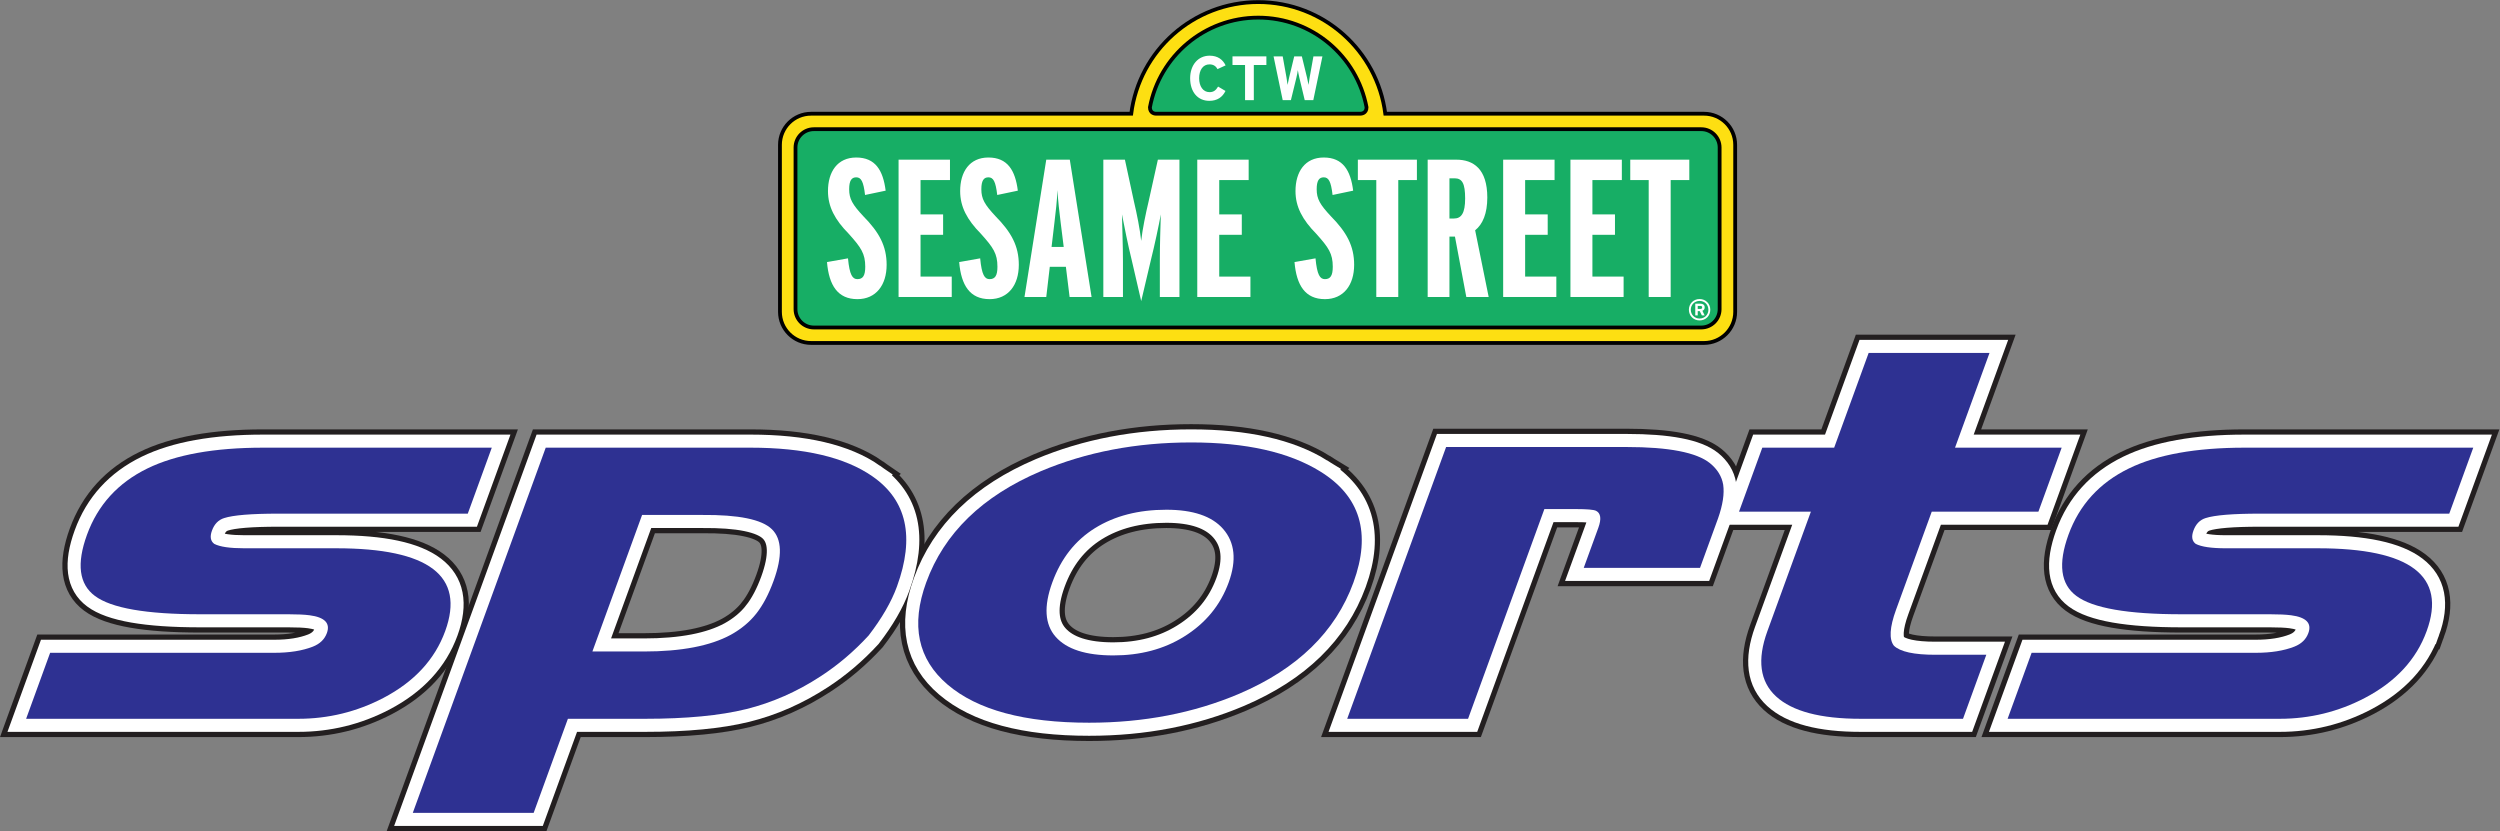 <?xml version="1.0" encoding="UTF-8" standalone="no"?>
<svg
   xmlns:dc="http://purl.org/dc/elements/1.1/"
   xmlns:cc="http://creativecommons.org/ns#"
   xmlns:rdf="http://www.w3.org/1999/02/22-rdf-syntax-ns#"
   xmlns:svg="http://www.w3.org/2000/svg"
   xmlns="http://www.w3.org/2000/svg"
   viewBox="0 0 637.627 211.987"
   height="211.987"
   width="637.627"
   xml:space="preserve"
   id="svg2"
   version="1.1"><rect x="0" y="0" width="637.627" height="211.987" fill="#808080" stroke="none"/><defs
     id="defs6" /><g
     transform="matrix(1.333,0,0,-1.333,0,211.987)"
     id="g10"><g
       transform="scale(0.1)"
       id="g12"><path
         id="path14"
         style="fill:#231f20;fill-opacity:1;fill-rule:nonzero;stroke:none"
         d="M 851.836,382.813 C 832.039,328.438 792.578,285.781 733.457,254.844 682.5,228.281 628.262,215 570.723,215 H 49.98 L 95.918,341.25 h 428.887 c 29.101,0 53.718,3.906 73.816,11.797 13.527,5.351 22.492,14.023 26.848,26.016 6.875,18.906 -4.18,30.234 -33.172,34.023 -9.563,1.25 -23.098,1.914 -40.637,1.914 H 382.559 c -102.735,0 -169.707,11.68 -200.957,35.078 -30.352,22.461 -35.403,61.485 -15.176,117.031 20.769,57.11 59.289,99.375 115.527,126.836 54.344,26.528 128.242,39.809 221.68,39.809 H 940.977 L 895.02,607.5 H 532.676 c -51.875,0 -86.504,-2.852 -103.867,-8.477 -10.938,-3.437 -18.692,-11.445 -23.243,-23.945 -4.226,-11.601 -2.773,-20.078 4.375,-25.39 10.762,-5.625 29.93,-8.438 57.469,-8.438 h 175.996 c 177.383,0 246.867,-52.812 208.43,-158.437" /><path
         id="path16"
         style="fill:none;stroke:#231f20;stroke-width:70;stroke-linecap:butt;stroke-linejoin:miter;stroke-miterlimit:4;stroke-dasharray:none;stroke-opacity:1"
         d="M 851.836,382.813 C 832.039,328.438 792.578,285.781 733.457,254.844 682.5,228.281 628.262,215 570.723,215 H 49.98 L 95.918,341.25 h 428.887 c 29.101,0 53.718,3.906 73.816,11.797 13.527,5.351 22.492,14.023 26.848,26.016 6.875,18.906 -4.18,30.234 -33.172,34.023 -9.563,1.25 -23.098,1.914 -40.637,1.914 H 382.559 c -102.735,0 -169.707,11.68 -200.957,35.078 -30.352,22.461 -35.403,61.485 -15.176,117.031 20.769,57.11 59.289,99.375 115.527,126.836 54.344,26.528 128.242,39.809 221.68,39.809 H 940.977 L 895.02,607.5 H 532.676 c -51.875,0 -86.504,-2.852 -103.867,-8.477 -10.938,-3.437 -18.692,-11.445 -23.243,-23.945 -4.226,-11.601 -2.773,-20.078 4.375,-25.39 10.762,-5.625 29.93,-8.438 57.469,-8.438 h 175.996 c 177.383,0 246.867,-52.812 208.43,-158.437 z" /><path
         id="path18"
         style="fill:#231f20;fill-opacity:1;fill-rule:nonzero;stroke:none"
         d="m 1447.17,416.445 c -12.73,-16.172 -29.01,-29.726 -48.86,-40.703 -39.17,-21.328 -94.66,-31.992 -166.45,-31.992 h -98.4 L 1228.55,605 h 114.7 c 69.86,0.625 114.41,-8.477 133.67,-27.305 19.27,-18.828 20.35,-51.797 3.21,-98.867 -9.26,-25.43 -20.25,-46.211 -32.96,-62.383 z m 222.09,262.461 c -52.6,36.567 -130.43,54.848 -233.48,54.848 H 1044.16 L 789.824,35 h 231.246 l 65.53,180 h 147.83 c 78.89,0 143.27,6.172 193.13,18.477 49.86,12.343 97.52,33.359 142.95,63.046 33.1,21.563 63.59,47.5 91.46,77.813 25.45,33.086 43.54,64.336 54.22,93.711 34.57,94.961 18.93,165.234 -46.93,210.859" /><path
         id="path20"
         style="fill:none;stroke:#231f20;stroke-width:70;stroke-linecap:butt;stroke-linejoin:miter;stroke-miterlimit:4;stroke-dasharray:none;stroke-opacity:1"
         d="m 1447.17,416.445 c -12.73,-16.172 -29.01,-29.726 -48.86,-40.703 -39.17,-21.328 -94.66,-31.992 -166.45,-31.992 h -98.4 L 1228.55,605 h 114.7 c 69.86,0.625 114.41,-8.477 133.67,-27.305 19.27,-18.828 20.35,-51.797 3.21,-98.867 -9.26,-25.43 -20.25,-46.211 -32.96,-62.383 z m 222.09,262.461 c -52.6,36.567 -130.43,54.848 -233.48,54.848 H 1044.16 L 789.824,35 h 231.246 l 65.53,180 h 147.83 c 78.89,0 143.27,6.172 193.13,18.477 49.86,12.343 97.52,33.359 142.95,63.046 33.1,21.563 63.59,47.5 91.46,77.813 25.45,33.086 43.54,64.336 54.22,93.711 34.57,94.961 18.93,165.234 -46.93,210.859 z" /><path
         id="path22"
         style="fill:#231f20;fill-opacity:1;fill-rule:nonzero;stroke:none"
         d="m 2265.25,372.07 c -38.45,-23.906 -83.48,-35.82 -135.08,-35.82 -52.58,0 -89.34,11.836 -110.28,35.586 -20.94,23.75 -23.09,58.398 -6.48,104.023 16.68,45.899 43.94,80.547 81.72,103.985 37.77,23.437 83.28,35.156 136.48,35.156 51.02,0 87.23,-12.266 108.68,-36.797 22.5,-25.781 26.05,-59.922 10.62,-102.344 -15.94,-43.711 -44.45,-78.32 -85.66,-103.789 z m 260.54,316.328 c -59.73,36.879 -141.95,55.356 -246.68,55.356 -104.77,0 -200.55,-18.32 -287.34,-54.887 -112.04,-47.578 -185.25,-118.554 -219.62,-213.008 -29.72,-81.64 -16.06,-146.796 40.96,-195.429 57.03,-48.633 147.29,-72.93 270.81,-72.93 104.41,0 200.12,18.438 286.99,55.352 111.44,47.539 184.38,118.554 218.75,213.007 34.38,94.454 13.09,165.274 -63.87,212.539" /><path
         id="path24"
         style="fill:none;stroke:#231f20;stroke-width:70;stroke-linecap:butt;stroke-linejoin:miter;stroke-miterlimit:4;stroke-dasharray:none;stroke-opacity:1"
         d="m 2265.25,372.07 c -38.45,-23.906 -83.48,-35.82 -135.08,-35.82 -52.58,0 -89.34,11.836 -110.28,35.586 -20.94,23.75 -23.09,58.398 -6.48,104.023 16.68,45.899 43.94,80.547 81.72,103.985 37.77,23.437 83.28,35.156 136.48,35.156 51.02,0 87.23,-12.266 108.68,-36.797 22.5,-25.781 26.05,-59.922 10.62,-102.344 -15.94,-43.711 -44.45,-78.32 -85.66,-103.789 z m 260.54,316.328 c -59.73,36.879 -141.95,55.356 -246.68,55.356 -104.77,0 -200.55,-18.32 -287.34,-54.887 -112.04,-47.578 -185.25,-118.554 -219.62,-213.008 -29.72,-81.64 -16.06,-146.796 40.96,-195.429 57.03,-48.633 147.29,-72.93 270.81,-72.93 104.41,0 200.12,18.438 286.99,55.352 111.44,47.539 184.38,118.554 218.75,213.007 34.38,94.454 13.09,165.274 -63.87,212.539 z" /><path
         id="path26"
         style="fill:#231f20;fill-opacity:1;fill-rule:nonzero;stroke:none"
         d="m 3252.75,503.75 h -222.5 l 28,76.875 c 6.13,16.875 4.65,27.656 -4.45,32.344 -4.76,2.187 -17.5,3.281 -38.21,3.281 h -60.66 L 2808.92,215 h -231.25 l 189.25,520.004 h 345.28 c 80.7,0 133.86,-10.313 159.53,-30.899 14.22,-11.566 22.69,-25.316 25.35,-41.214 2.5,-17.149 -0.74,-38.555 -9.73,-64.141 l -34.6,-95" /><path
         id="path28"
         style="fill:none;stroke:#231f20;stroke-width:70;stroke-linecap:butt;stroke-linejoin:miter;stroke-miterlimit:4;stroke-dasharray:none;stroke-opacity:1"
         d="m 3252.75,503.75 h -222.5 l 28,76.875 c 6.13,16.875 4.65,27.656 -4.45,32.344 -4.76,2.187 -17.5,3.281 -38.21,3.281 h -60.66 L 2808.92,215 h -231.25 l 189.25,520.004 h 345.28 c 80.7,0 133.86,-10.313 159.53,-30.899 14.22,-11.566 22.69,-25.316 25.35,-41.214 2.5,-17.149 -0.74,-38.555 -9.73,-64.141 z" /><path
         id="path30"
         style="fill:#231f20;fill-opacity:1;fill-rule:nonzero;stroke:none"
         d="m 3755.95,215 h -195.86 c -76.88,0 -130.79,14.258 -161.8,42.773 -31.02,28.555 -36.56,70.118 -16.72,124.688 l 83.28,228.789 h -137.5 l 44.57,122.504 h 137.5 l 65.98,181.25 h 231.25 l -65.98,-181.25 h 204.06 L 3900.17,611.25 H 3696.1 l -68.31,-187.656 c -12.27,-33.711 -13.6,-56.641 -4.03,-68.789 11.99,-11.563 38.4,-17.305 79.18,-17.305 h 97.58 L 3755.95,215" /><path
         id="path32"
         style="fill:none;stroke:#231f20;stroke-width:70;stroke-linecap:butt;stroke-linejoin:miter;stroke-miterlimit:4;stroke-dasharray:none;stroke-opacity:1"
         d="m 3755.95,215 h -195.86 c -76.88,0 -130.79,14.258 -161.8,42.773 -31.02,28.555 -36.56,70.118 -16.72,124.688 l 83.28,228.789 h -137.5 l 44.57,122.504 h 137.5 l 65.98,181.25 h 231.25 l -65.98,-181.25 h 204.06 L 3900.17,611.25 H 3696.1 l -68.31,-187.656 c -12.27,-33.711 -13.6,-56.641 -4.03,-68.789 11.99,-11.563 38.4,-17.305 79.18,-17.305 h 97.58 z" /><path
         id="path34"
         style="fill:#231f20;fill-opacity:1;fill-rule:nonzero;stroke:none"
         d="M 4643.09,382.813 C 4623.33,328.438 4583.84,285.781 4524.73,254.844 4473.8,228.281 4419.54,215 4362,215 h -520.74 l 45.94,126.25 h 428.9 c 29.11,0 53.71,3.906 73.79,11.797 13.56,5.351 22.5,14.023 26.84,26.016 6.91,18.906 -4.18,30.234 -33.17,34.023 -9.56,1.25 -23.08,1.914 -40.62,1.914 h -169.1 c -102.74,0 -169.73,11.68 -200.98,35.078 -30.31,22.461 -35.39,61.485 -15.15,117.031 20.77,57.11 59.29,99.375 115.54,126.836 54.34,26.528 128.21,39.809 221.64,39.809 h 437.34 L 4686.3,607.5 h -362.34 c -51.88,0 -86.49,-2.852 -103.87,-8.477 -10.94,-3.437 -18.71,-11.445 -23.25,-23.945 -4.21,-11.601 -2.77,-20.078 4.38,-25.39 10.74,-5.625 29.92,-8.438 57.46,-8.438 h 176.02 c 177.38,0 246.87,-52.812 208.39,-158.437" /><path
         id="path36"
         style="fill:none;stroke:#231f20;stroke-width:70;stroke-linecap:butt;stroke-linejoin:miter;stroke-miterlimit:4;stroke-dasharray:none;stroke-opacity:1"
         d="M 4643.09,382.813 C 4623.33,328.438 4583.84,285.781 4524.73,254.844 4473.8,228.281 4419.54,215 4362,215 h -520.74 l 45.94,126.25 h 428.9 c 29.11,0 53.71,3.906 73.79,11.797 13.56,5.351 22.5,14.023 26.84,26.016 6.91,18.906 -4.18,30.234 -33.17,34.023 -9.56,1.25 -23.08,1.914 -40.62,1.914 h -169.1 c -102.74,0 -169.73,11.68 -200.98,35.078 -30.31,22.461 -35.39,61.485 -15.15,117.031 20.77,57.11 59.29,99.375 115.54,126.836 54.34,26.528 128.21,39.809 221.64,39.809 h 437.34 L 4686.3,607.5 h -362.34 c -51.88,0 -86.49,-2.852 -103.87,-8.477 -10.94,-3.437 -18.71,-11.445 -23.25,-23.945 -4.21,-11.601 -2.77,-20.078 4.38,-25.39 10.74,-5.625 29.92,-8.438 57.46,-8.438 h 176.02 c 177.38,0 246.87,-52.812 208.39,-158.437 z" /><path
         id="path38"
         style="fill:#ffffff;fill-opacity:1;fill-rule:nonzero;stroke:none"
         d="M 851.836,382.813 C 832.039,328.438 792.578,285.781 733.457,254.844 682.5,228.281 628.262,215 570.723,215 H 49.98 L 95.918,341.25 h 428.887 c 29.101,0 53.718,3.906 73.816,11.797 13.527,5.351 22.492,14.023 26.848,26.016 6.875,18.906 -4.18,30.234 -33.172,34.023 -9.563,1.25 -23.098,1.914 -40.637,1.914 H 382.559 c -102.735,0 -169.707,11.68 -200.957,35.078 -30.352,22.461 -35.403,61.485 -15.176,117.031 20.769,57.11 59.289,99.375 115.527,126.836 54.344,26.528 128.242,39.809 221.68,39.809 H 940.977 L 895.02,607.5 H 532.676 c -51.875,0 -86.504,-2.852 -103.867,-8.477 -10.938,-3.437 -18.692,-11.445 -23.243,-23.945 -4.226,-11.601 -2.773,-20.078 4.375,-25.39 10.762,-5.625 29.93,-8.438 57.469,-8.438 h 175.996 c 177.383,0 246.867,-52.812 208.43,-158.437" /><path
         id="path40"
         style="fill:none;stroke:#ffffff;stroke-width:50;stroke-linecap:butt;stroke-linejoin:miter;stroke-miterlimit:4;stroke-dasharray:none;stroke-opacity:1"
         d="M 851.836,382.813 C 832.039,328.438 792.578,285.781 733.457,254.844 682.5,228.281 628.262,215 570.723,215 H 49.98 L 95.918,341.25 h 428.887 c 29.101,0 53.718,3.906 73.816,11.797 13.527,5.351 22.492,14.023 26.848,26.016 6.875,18.906 -4.18,30.234 -33.172,34.023 -9.563,1.25 -23.098,1.914 -40.637,1.914 H 382.559 c -102.735,0 -169.707,11.68 -200.957,35.078 -30.352,22.461 -35.403,61.485 -15.176,117.031 20.769,57.11 59.289,99.375 115.527,126.836 54.344,26.528 128.242,39.809 221.68,39.809 H 940.977 L 895.02,607.5 H 532.676 c -51.875,0 -86.504,-2.852 -103.867,-8.477 -10.938,-3.437 -18.692,-11.445 -23.243,-23.945 -4.226,-11.601 -2.773,-20.078 4.375,-25.39 10.762,-5.625 29.93,-8.438 57.469,-8.438 h 175.996 c 177.383,0 246.867,-52.812 208.43,-158.437 z" /><path
         id="path42"
         style="fill:#ffffff;fill-opacity:1;fill-rule:nonzero;stroke:none"
         d="m 1447.17,416.445 c -12.73,-16.172 -29.01,-29.726 -48.86,-40.703 -39.17,-21.328 -94.66,-31.992 -166.45,-31.992 h -98.4 L 1228.55,605 h 114.7 c 69.86,0.625 114.41,-8.477 133.67,-27.305 19.27,-18.828 20.35,-51.797 3.21,-98.867 -9.26,-25.43 -20.25,-46.211 -32.96,-62.383 z m 222.09,262.461 c -52.6,36.567 -130.43,54.848 -233.48,54.848 H 1044.16 L 789.824,35 h 231.246 l 65.53,180 h 147.83 c 78.89,0 143.27,6.172 193.13,18.477 49.86,12.343 97.52,33.359 142.95,63.046 33.1,21.563 63.59,47.5 91.46,77.813 25.45,33.086 43.54,64.336 54.22,93.711 34.57,94.961 18.93,165.234 -46.93,210.859" /><path
         id="path44"
         style="fill:none;stroke:#ffffff;stroke-width:50;stroke-linecap:butt;stroke-linejoin:miter;stroke-miterlimit:4;stroke-dasharray:none;stroke-opacity:1"
         d="m 1447.17,416.445 c -12.73,-16.172 -29.01,-29.726 -48.86,-40.703 -39.17,-21.328 -94.66,-31.992 -166.45,-31.992 h -98.4 L 1228.55,605 h 114.7 c 69.86,0.625 114.41,-8.477 133.67,-27.305 19.27,-18.828 20.35,-51.797 3.21,-98.867 -9.26,-25.43 -20.25,-46.211 -32.96,-62.383 z m 222.09,262.461 c -52.6,36.567 -130.43,54.848 -233.48,54.848 H 1044.16 L 789.824,35 h 231.246 l 65.53,180 h 147.83 c 78.89,0 143.27,6.172 193.13,18.477 49.86,12.343 97.52,33.359 142.95,63.046 33.1,21.563 63.59,47.5 91.46,77.813 25.45,33.086 43.54,64.336 54.22,93.711 34.57,94.961 18.93,165.234 -46.93,210.859 z" /><path
         id="path46"
         style="fill:#ffffff;fill-opacity:1;fill-rule:nonzero;stroke:none"
         d="m 2265.25,372.07 c -38.45,-23.906 -83.48,-35.82 -135.08,-35.82 -52.58,0 -89.34,11.836 -110.28,35.586 -20.94,23.75 -23.09,58.398 -6.48,104.023 16.68,45.899 43.94,80.547 81.72,103.985 37.77,23.437 83.28,35.156 136.48,35.156 51.02,0 87.23,-12.266 108.68,-36.797 22.5,-25.781 26.05,-59.922 10.62,-102.344 -15.94,-43.711 -44.45,-78.32 -85.66,-103.789 z m 260.54,316.328 c -59.73,36.879 -141.95,55.356 -246.68,55.356 -104.77,0 -200.55,-18.32 -287.34,-54.887 -112.04,-47.578 -185.25,-118.554 -219.62,-213.008 -29.72,-81.64 -16.06,-146.796 40.96,-195.429 57.03,-48.633 147.29,-72.93 270.81,-72.93 104.41,0 200.12,18.438 286.99,55.352 111.44,47.539 184.38,118.554 218.75,213.007 34.38,94.454 13.09,165.274 -63.87,212.539" /><path
         id="path48"
         style="fill:none;stroke:#ffffff;stroke-width:50;stroke-linecap:butt;stroke-linejoin:miter;stroke-miterlimit:4;stroke-dasharray:none;stroke-opacity:1"
         d="m 2265.25,372.07 c -38.45,-23.906 -83.48,-35.82 -135.08,-35.82 -52.58,0 -89.34,11.836 -110.28,35.586 -20.94,23.75 -23.09,58.398 -6.48,104.023 16.68,45.899 43.94,80.547 81.72,103.985 37.77,23.437 83.28,35.156 136.48,35.156 51.02,0 87.23,-12.266 108.68,-36.797 22.5,-25.781 26.05,-59.922 10.62,-102.344 -15.94,-43.711 -44.45,-78.32 -85.66,-103.789 z m 260.54,316.328 c -59.73,36.879 -141.95,55.356 -246.68,55.356 -104.77,0 -200.55,-18.32 -287.34,-54.887 -112.04,-47.578 -185.25,-118.554 -219.62,-213.008 -29.72,-81.64 -16.06,-146.796 40.96,-195.429 57.03,-48.633 147.29,-72.93 270.81,-72.93 104.41,0 200.12,18.438 286.99,55.352 111.44,47.539 184.38,118.554 218.75,213.007 34.38,94.454 13.09,165.274 -63.87,212.539 z" /><path
         id="path50"
         style="fill:#ffffff;fill-opacity:1;fill-rule:nonzero;stroke:none"
         d="m 3252.75,503.75 h -222.5 l 28,76.875 c 6.13,16.875 4.65,27.656 -4.45,32.344 -4.76,2.187 -17.5,3.281 -38.21,3.281 h -60.66 L 2808.92,215 h -231.25 l 189.25,520.004 h 345.28 c 80.7,0 133.86,-10.313 159.53,-30.899 14.22,-11.566 22.69,-25.316 25.35,-41.214 2.5,-17.149 -0.74,-38.555 -9.73,-64.141 l -34.6,-95" /><path
         id="path52"
         style="fill:none;stroke:#ffffff;stroke-width:50;stroke-linecap:butt;stroke-linejoin:miter;stroke-miterlimit:4;stroke-dasharray:none;stroke-opacity:1"
         d="m 3252.75,503.75 h -222.5 l 28,76.875 c 6.13,16.875 4.65,27.656 -4.45,32.344 -4.76,2.187 -17.5,3.281 -38.21,3.281 h -60.66 L 2808.92,215 h -231.25 l 189.25,520.004 h 345.28 c 80.7,0 133.86,-10.313 159.53,-30.899 14.22,-11.566 22.69,-25.316 25.35,-41.214 2.5,-17.149 -0.74,-38.555 -9.73,-64.141 z" /><path
         id="path54"
         style="fill:#ffffff;fill-opacity:1;fill-rule:nonzero;stroke:none"
         d="m 3755.95,215 h -195.86 c -76.88,0 -130.79,14.258 -161.8,42.773 -31.02,28.555 -36.56,70.118 -16.72,124.688 l 83.28,228.789 h -137.5 l 44.57,122.504 h 137.5 l 65.98,181.25 h 231.25 l -65.98,-181.25 h 204.06 L 3900.17,611.25 H 3696.1 l -68.31,-187.656 c -12.27,-33.711 -13.6,-56.641 -4.03,-68.789 11.99,-11.563 38.4,-17.305 79.18,-17.305 h 97.58 L 3755.95,215" /><path
         id="path56"
         style="fill:none;stroke:#ffffff;stroke-width:50;stroke-linecap:butt;stroke-linejoin:miter;stroke-miterlimit:4;stroke-dasharray:none;stroke-opacity:1"
         d="m 3755.95,215 h -195.86 c -76.88,0 -130.79,14.258 -161.8,42.773 -31.02,28.555 -36.56,70.118 -16.72,124.688 l 83.28,228.789 h -137.5 l 44.57,122.504 h 137.5 l 65.98,181.25 h 231.25 l -65.98,-181.25 h 204.06 L 3900.17,611.25 H 3696.1 l -68.31,-187.656 c -12.27,-33.711 -13.6,-56.641 -4.03,-68.789 11.99,-11.563 38.4,-17.305 79.18,-17.305 h 97.58 z" /><path
         id="path58"
         style="fill:#ffffff;fill-opacity:1;fill-rule:nonzero;stroke:none"
         d="M 4643.09,382.813 C 4623.33,328.438 4583.84,285.781 4524.73,254.844 4473.8,228.281 4419.54,215 4362,215 h -520.74 l 45.94,126.25 h 428.9 c 29.11,0 53.71,3.906 73.79,11.797 13.56,5.351 22.5,14.023 26.84,26.016 6.91,18.906 -4.18,30.234 -33.17,34.023 -9.56,1.25 -23.08,1.914 -40.62,1.914 h -169.1 c -102.74,0 -169.73,11.68 -200.98,35.078 -30.31,22.461 -35.39,61.485 -15.15,117.031 20.77,57.11 59.29,99.375 115.54,126.836 54.34,26.528 128.21,39.809 221.64,39.809 h 437.34 L 4686.3,607.5 h -362.34 c -51.88,0 -86.49,-2.852 -103.87,-8.477 -10.94,-3.437 -18.71,-11.445 -23.25,-23.945 -4.21,-11.601 -2.77,-20.078 4.38,-25.39 10.74,-5.625 29.92,-8.438 57.46,-8.438 h 176.02 c 177.38,0 246.87,-52.812 208.39,-158.437" /><path
         id="path60"
         style="fill:none;stroke:#ffffff;stroke-width:50;stroke-linecap:butt;stroke-linejoin:miter;stroke-miterlimit:4;stroke-dasharray:none;stroke-opacity:1"
         d="M 4643.09,382.813 C 4623.33,328.438 4583.84,285.781 4524.73,254.844 4473.8,228.281 4419.54,215 4362,215 h -520.74 l 45.94,126.25 h 428.9 c 29.11,0 53.71,3.906 73.79,11.797 13.56,5.351 22.5,14.023 26.84,26.016 6.91,18.906 -4.18,30.234 -33.17,34.023 -9.56,1.25 -23.08,1.914 -40.62,1.914 h -169.1 c -102.74,0 -169.73,11.68 -200.98,35.078 -30.31,22.461 -35.39,61.485 -15.15,117.031 20.77,57.11 59.29,99.375 115.54,126.836 54.34,26.528 128.21,39.809 221.64,39.809 h 437.34 L 4686.3,607.5 h -362.34 c -51.88,0 -86.49,-2.852 -103.87,-8.477 -10.94,-3.437 -18.71,-11.445 -23.25,-23.945 -4.21,-11.601 -2.77,-20.078 4.38,-25.39 10.74,-5.625 29.92,-8.438 57.46,-8.438 h 176.02 c 177.38,0 246.87,-52.812 208.39,-158.437 z" /><path
         id="path62"
         style="fill:#2e3192;fill-opacity:1;fill-rule:nonzero;stroke:none"
         d="M 851.836,382.813 C 832.039,328.438 792.578,285.781 733.457,254.844 682.5,228.281 628.262,215 570.723,215 H 49.98 L 95.918,341.25 h 428.887 c 29.101,0 53.718,3.906 73.816,11.797 13.527,5.351 22.492,14.023 26.848,26.016 6.875,18.906 -4.18,30.234 -33.172,34.023 -9.563,1.25 -23.098,1.914 -40.637,1.914 H 382.559 c -102.735,0 -169.707,11.68 -200.957,35.078 -30.352,22.461 -35.403,61.485 -15.176,117.031 20.769,57.11 59.289,99.375 115.527,126.836 54.344,26.528 128.242,39.809 221.68,39.809 H 940.977 L 895.02,607.5 H 532.676 c -51.875,0 -86.504,-2.852 -103.867,-8.477 -10.938,-3.437 -18.692,-11.445 -23.243,-23.945 -4.226,-11.601 -2.773,-20.078 4.375,-25.39 10.762,-5.625 29.93,-8.438 57.469,-8.438 h 175.996 c 177.383,0 246.867,-52.812 208.43,-158.437" /><path
         id="path64"
         style="fill:#2e3192;fill-opacity:1;fill-rule:nonzero;stroke:none"
         d="m 1447.17,416.445 c -12.73,-16.172 -29.01,-29.726 -48.86,-40.703 -39.17,-21.328 -94.66,-31.992 -166.45,-31.992 h -98.4 L 1228.55,605 h 114.7 c 69.86,0.625 114.41,-8.477 133.67,-27.305 19.27,-18.828 20.35,-51.797 3.21,-98.867 -9.26,-25.43 -20.25,-46.211 -32.96,-62.383 z m 222.09,262.461 c -52.6,36.567 -130.43,54.848 -233.48,54.848 H 1044.16 L 789.824,35 h 231.246 l 65.53,180 h 147.83 c 78.89,0 143.27,6.172 193.13,18.477 49.86,12.343 97.52,33.359 142.95,63.046 33.1,21.563 63.59,47.5 91.46,77.813 25.45,33.086 43.54,64.336 54.22,93.711 34.57,94.961 18.93,165.234 -46.93,210.859" /><path
         id="path66"
         style="fill:#2e3192;fill-opacity:1;fill-rule:nonzero;stroke:none"
         d="m 2265.25,372.07 c -38.45,-23.906 -83.48,-35.82 -135.08,-35.82 -52.58,0 -89.34,11.836 -110.28,35.586 -20.94,23.75 -23.09,58.398 -6.48,104.023 16.68,45.899 43.94,80.547 81.72,103.985 37.77,23.437 83.28,35.156 136.48,35.156 51.02,0 87.23,-12.266 108.68,-36.797 22.5,-25.781 26.05,-59.922 10.62,-102.344 -15.94,-43.711 -44.45,-78.32 -85.66,-103.789 z m 260.54,316.328 c -59.73,36.879 -141.95,55.356 -246.68,55.356 -104.77,0 -200.55,-18.32 -287.34,-54.887 -112.04,-47.578 -185.25,-118.554 -219.62,-213.008 -29.72,-81.64 -16.06,-146.796 40.96,-195.429 57.03,-48.633 147.29,-72.93 270.81,-72.93 104.41,0 200.12,18.438 286.99,55.352 111.44,47.539 184.38,118.554 218.75,213.007 34.38,94.454 13.09,165.274 -63.87,212.539" /><path
         id="path68"
         style="fill:#2e3192;fill-opacity:1;fill-rule:nonzero;stroke:none"
         d="m 3252.75,503.75 h -222.5 l 28,76.875 c 6.13,16.875 4.65,27.656 -4.45,32.344 -4.76,2.187 -17.5,3.281 -38.21,3.281 h -60.66 L 2808.92,215 h -231.25 l 189.25,520.004 h 345.28 c 80.7,0 133.86,-10.313 159.53,-30.899 14.22,-11.566 22.69,-25.316 25.35,-41.214 2.5,-17.149 -0.74,-38.555 -9.73,-64.141 l -34.6,-95" /><path
         id="path70"
         style="fill:#2e3192;fill-opacity:1;fill-rule:nonzero;stroke:none"
         d="m 3755.95,215 h -195.86 c -76.88,0 -130.79,14.258 -161.8,42.773 -31.02,28.555 -36.56,70.118 -16.72,124.688 l 83.28,228.789 h -137.5 l 44.57,122.504 h 137.5 l 65.98,181.25 h 231.25 l -65.98,-181.25 h 204.06 L 3900.17,611.25 H 3696.1 l -68.31,-187.656 c -12.27,-33.711 -13.6,-56.641 -4.03,-68.789 11.99,-11.563 38.4,-17.305 79.18,-17.305 h 97.58 L 3755.95,215" /><path
         id="path72"
         style="fill:#2e3192;fill-opacity:1;fill-rule:nonzero;stroke:none"
         d="M 4643.09,382.813 C 4623.33,328.438 4583.84,285.781 4524.73,254.844 4473.8,228.281 4419.54,215 4362,215 h -520.74 l 45.94,126.25 h 428.9 c 29.11,0 53.71,3.906 73.79,11.797 13.56,5.351 22.5,14.023 26.84,26.016 6.91,18.906 -4.18,30.234 -33.17,34.023 -9.56,1.25 -23.08,1.914 -40.62,1.914 h -169.1 c -102.74,0 -169.73,11.68 -200.98,35.078 -30.31,22.461 -35.39,61.485 -15.15,117.031 20.77,57.11 59.29,99.375 115.54,126.836 54.34,26.528 128.21,39.809 221.64,39.809 h 437.34 L 4686.3,607.5 h -362.34 c -51.88,0 -86.49,-2.852 -103.87,-8.477 -10.94,-3.437 -18.71,-11.445 -23.25,-23.945 -4.21,-11.601 -2.77,-20.078 4.38,-25.39 10.74,-5.625 29.92,-8.438 57.46,-8.438 h 176.02 c 177.38,0 246.87,-52.812 208.39,-158.437" /><path
         id="path74"
         style="fill:#fddf12;fill-opacity:1;fill-rule:nonzero;stroke:none"
         d="m 3260.51,1372.7 c 32.86,0 59.51,-26.64 59.51,-59.5 V 993.605 c 0,-32.867 -26.65,-59.507 -59.51,-59.507 H 1551.85 c -32.86,0 -59.51,26.64 -59.51,59.507 V 1313.2 c 0,32.86 26.65,59.5 59.51,59.5 l 612.61,0.05 c 15.45,120.47 118.38,213.57 243.05,213.57 124.67,0 227.6,-93.1 243.05,-213.57 l 609.95,-0.05" /><path
         id="path76"
         style="fill:none;stroke:#000000;stroke-width:7.258;stroke-linecap:butt;stroke-linejoin:miter;stroke-miterlimit:4;stroke-dasharray:none;stroke-opacity:1"
         d="m 3260.51,1372.7 c 32.86,0 59.51,-26.64 59.51,-59.5 V 993.605 c 0,-32.867 -26.65,-59.507 -59.51,-59.507 H 1551.85 c -32.86,0 -59.51,26.64 -59.51,59.507 V 1313.2 c 0,32.86 26.65,59.5 59.51,59.5 l 612.61,0.05 c 15.45,120.47 118.38,213.57 243.05,213.57 124.67,0 227.6,-93.1 243.05,-213.57 z" /><path
         id="path78"
         style="fill:#17ae65;fill-opacity:1;fill-rule:nonzero;stroke:none"
         d="m 2614.7,1385 c -18.43,97.68 -104.21,171.57 -207.24,171.57 -103.05,0 -188.83,-73.91 -207.25,-171.6 0,-12.16 10.92,-12.2 10.92,-12.2 h 392.36 c 0,0 11.2,0.04 11.21,12.23" /><path
         id="path80"
         style="fill:none;stroke:#000000;stroke-width:7.258;stroke-linecap:butt;stroke-linejoin:miter;stroke-miterlimit:4;stroke-dasharray:none;stroke-opacity:1"
         d="m 2614.7,1385 c -18.43,97.68 -104.21,171.57 -207.24,171.57 -103.05,0 -188.83,-73.91 -207.25,-171.6 0,-12.16 10.92,-12.2 10.92,-12.2 h 392.36 c 0,0 11.2,0.04 11.21,12.23 z" /><path
         id="path82"
         style="fill:#17ae65;fill-opacity:1;fill-rule:nonzero;stroke:none"
         d="m 3255.18,963.688 c 19.37,0 35.08,15.703 35.08,35.078 v 309.264 c 0,19.37 -15.71,35.08 -35.08,35.08 h -1698 c -19.37,0 -35.08,-15.71 -35.08,-35.08 V 998.766 c 0,-19.375 15.71,-35.078 35.08,-35.078 h 1698" /><path
         id="path84"
         style="fill:none;stroke:#000000;stroke-width:7.258;stroke-linecap:butt;stroke-linejoin:miter;stroke-miterlimit:4;stroke-dasharray:none;stroke-opacity:1"
         d="m 3255.18,963.688 c 19.37,0 35.08,15.703 35.08,35.078 v 309.264 c 0,19.37 -15.71,35.08 -35.08,35.08 h -1698 c -19.37,0 -35.08,-15.71 -35.08,-35.08 V 998.766 c 0,-19.375 15.71,-35.078 35.08,-35.078 z" /><path
         id="path86"
         style="fill:#ffffff;fill-opacity:1;fill-rule:nonzero;stroke:none"
         d="m 1640.51,1017.93 c -37.53,0 -54.42,26.27 -58.18,70.94 l 40.17,7.13 c 3,-31.91 8.63,-39.79 18.01,-39.79 10.51,0 15.01,6.76 15.01,23.65 0,25.15 -7.88,36.78 -31.52,63.06 -26.66,27.02 -39.79,51.79 -39.79,81.83 0,36.78 18.01,64.18 54.05,64.18 36.78,0 51.42,-24.77 56.3,-63.43 l -39.41,-8.26 c -3,25.9 -7.51,33.78 -16.89,33.78 -9.01,0 -13.51,-6.38 -13.51,-22.89 0,-18.4 6.38,-29.29 27.02,-51.43 30.41,-30.78 44.67,-57.06 44.67,-93.09 0,-38.66 -20.27,-65.68 -55.93,-65.68" /><path
         id="path88"
         style="fill:#ffffff;fill-opacity:1;fill-rule:nonzero;stroke:none"
         d="m 1719.29,1022.05 v 262.75 h 98.35 v -39.03 h -56.31 v -65.69 h 43.17 v -39.04 h -43.17 v -79.95 h 59.69 v -39.04 h -101.73" /><path
         id="path90"
         style="fill:#ffffff;fill-opacity:1;fill-rule:nonzero;stroke:none"
         d="m 1893.44,1017.93 c -37.54,0 -54.43,26.27 -58.19,70.94 l 40.17,7.13 c 3,-31.91 8.63,-39.79 18.02,-39.79 10.51,0 15.01,6.76 15.01,23.65 0,25.15 -7.88,36.78 -31.53,63.06 -26.65,27.02 -39.79,51.79 -39.79,81.83 0,36.78 18.02,64.18 54.05,64.18 36.79,0 51.43,-24.77 56.31,-63.43 l -39.42,-8.26 c -3,25.9 -7.5,33.78 -16.89,33.78 -9,0 -13.51,-6.38 -13.51,-22.89 0,-18.4 6.38,-29.29 27.03,-51.43 30.4,-30.78 44.66,-57.06 44.66,-93.09 0,-38.66 -20.27,-65.68 -55.92,-65.68" /><path
         id="path92"
         style="fill:#ffffff;fill-opacity:1;fill-rule:nonzero;stroke:none"
         d="m 2046.54,1022.05 -7.13,57.81 h -30.78 l -6.76,-57.81 h -41.66 l 41.66,262.75 h 45.04 l 41.67,-262.75 z m -17.27,143.77 c -2.25,18.76 -4.88,40.16 -6,60.8 -0.75,-20.64 -3.38,-42.41 -5.63,-61.18 l -5.63,-47.67 h 23.27 l -6.01,48.05" /><path
         id="path94"
         style="fill:#ffffff;fill-opacity:1;fill-rule:nonzero;stroke:none"
         d="m 2219.18,1022.05 v 68.69 c 0,31.91 1.12,62.31 1.87,89.34 -3.75,-20.65 -12.01,-59.69 -18.76,-86.33 l -18.77,-79.58 -18.39,79.58 c -6.38,25.52 -14.64,66.43 -18.4,86.33 0.38,-24.78 1.88,-58.56 1.88,-89.34 v -68.69 h -37.54 v 262.75 h 41.29 l 17.27,-79.95 c 5.63,-23.65 11.64,-54.05 13.89,-75.44 2.25,21.39 8.63,52.17 14.26,75.82 l 17.65,79.57 h 41.28 v -262.75 h -37.53" /><path
         id="path96"
         style="fill:#ffffff;fill-opacity:1;fill-rule:nonzero;stroke:none"
         d="m 2290.8,1022.05 v 262.75 h 98.34 v -39.03 h -56.3 v -65.69 H 2376 v -39.04 h -43.16 v -79.95 h 59.68 v -39.04 H 2290.8" /><path
         id="path98"
         style="fill:#ffffff;fill-opacity:1;fill-rule:nonzero;stroke:none"
         d="m 2535.04,1017.93 c -37.53,0 -54.42,26.27 -58.18,70.94 l 40.17,7.13 c 3,-31.91 8.63,-39.79 18.01,-39.79 10.51,0 15.02,6.76 15.02,23.65 0,25.15 -7.88,36.78 -31.53,63.06 -26.65,27.02 -39.79,51.79 -39.79,81.83 0,36.78 18.02,64.18 54.05,64.18 36.79,0 51.42,-24.77 56.3,-63.43 l -39.41,-8.26 c -3,25.9 -7.5,33.78 -16.89,33.78 -9,0 -13.51,-6.38 -13.51,-22.89 0,-18.4 6.38,-29.29 27.02,-51.43 30.41,-30.78 44.67,-57.06 44.67,-93.09 0,-38.66 -20.27,-65.68 -55.93,-65.68" /><path
         id="path100"
         style="fill:#ffffff;fill-opacity:1;fill-rule:nonzero;stroke:none"
         d="m 2675.39,1245.77 v -223.72 h -42.05 v 223.72 h -35.28 v 39.03 h 112.98 v -39.03 h -35.65" /><path
         id="path102"
         style="fill:#ffffff;fill-opacity:1;fill-rule:nonzero;stroke:none"
         d="m 2805.59,1022.05 -21.77,115.61 h -10.51 v -115.61 h -41.66 v 262.75 h 54.8 c 32.66,0 59.3,-17.64 59.3,-72.44 0,-30.41 -8.63,-51.05 -23.27,-62.68 l 25.9,-127.63 z m -22.52,227.09 h -9.76 v -76.94 h 8.64 c 14.26,0 21.39,10.51 21.39,38.28 0,28.9 -5.63,38.66 -20.27,38.66" /><path
         id="path104"
         style="fill:#ffffff;fill-opacity:1;fill-rule:nonzero;stroke:none"
         d="m 2876.09,1022.05 v 262.75 h 98.35 v -39.03 h -56.31 v -65.69 h 43.17 v -39.04 h -43.17 v -79.95 h 59.69 v -39.04 h -101.73" /><path
         id="path106"
         style="fill:#ffffff;fill-opacity:1;fill-rule:nonzero;stroke:none"
         d="m 3004.81,1022.05 v 262.75 h 98.35 v -39.03 h -56.31 v -65.69 h 43.17 v -39.04 h -43.17 v -79.95 h 59.69 v -39.04 h -101.73" /><path
         id="path108"
         style="fill:#ffffff;fill-opacity:1;fill-rule:nonzero;stroke:none"
         d="m 3196.59,1245.77 v -223.72 h -42.04 v 223.72 h -35.28 v 39.03 h 112.98 v -39.03 h -35.66" /><path
         id="path110"
         style="fill:#ffffff;fill-opacity:1;fill-rule:nonzero;stroke:none"
         d="m 2329.47,1458.04 c -3,5.74 -7.78,9.09 -15.33,9.09 -12.56,0 -19.75,-11.01 -19.75,-26.57 0,-15.08 7.31,-26.58 19.88,-26.58 7.53,0 11.96,3.24 16.39,10.66 l 14.13,-8.38 c -5.75,-11.85 -15.8,-18.91 -31,-18.91 -21.91,0 -36.63,16.76 -36.63,43.21 0,25.49 15.32,43.21 37.23,43.21 15.8,0 25.37,-7.66 30.64,-18.56 l -15.56,-7.17" /><path
         id="path112"
         style="fill:#ffffff;fill-opacity:1;fill-rule:nonzero;stroke:none"
         d="m 2399,1465.93 v -67.27 h -16.76 v 67.27 h -24.06 v 16.52 h 64.87 v -16.52 H 2399" /><path
         id="path114"
         style="fill:#ffffff;fill-opacity:1;fill-rule:nonzero;stroke:none"
         d="m 2512.8,1398.66 h -16.4 l -10.29,43.09 c -1.2,5.03 -2.4,11.26 -2.87,14.37 -0.36,-3.11 -1.56,-9.46 -2.76,-14.37 l -10.53,-43.09 h -15.68 l -17.48,83.79 h 17.48 l 7.3,-40.81 c 0.72,-4.07 1.68,-10.3 2.04,-13.77 0.59,3.47 1.91,9.7 2.87,13.77 l 9.81,40.81 h 14.61 l 9.93,-40.81 c 0.96,-4.07 2.28,-10.3 2.87,-13.77 0.36,3.47 1.32,9.81 2.04,13.77 l 7.3,40.81 h 17.24 l -17.48,-83.79" /><path
         id="path116"
         style="fill:#ffffff;fill-opacity:1;fill-rule:nonzero;stroke:none"
         d="m 3251.93,977.199 c -11.63,0 -20.48,8.848 -20.48,20.473 0,11.628 8.85,20.468 20.48,20.468 11.62,0 20.47,-8.84 20.47,-20.468 0,-11.625 -8.85,-20.473 -20.47,-20.473 z m 0,37.321 c -9.59,0 -16.85,-7.26 -16.85,-16.848 0,-9.582 7.26,-16.844 16.85,-16.844 9.58,0 16.84,7.262 16.84,16.844 0,9.588 -7.26,16.848 -16.84,16.848 z m 5.33,-18.832 4.31,-8.79 h -5.33 l -4.03,8.165 h -3.85 v -8.165 h -4.72 v 22.342 h 10.38 c 4.32,0 7.66,-2.27 7.66,-7.03 0,-3.858 -2.04,-5.616 -4.42,-6.522 z m -3.58,9.242 h -5.32 v -5.727 h 5.32 c 2.05,0 3.18,1.027 3.18,2.897 0,1.98 -1.19,2.83 -3.18,2.83" /></g></g></svg>
